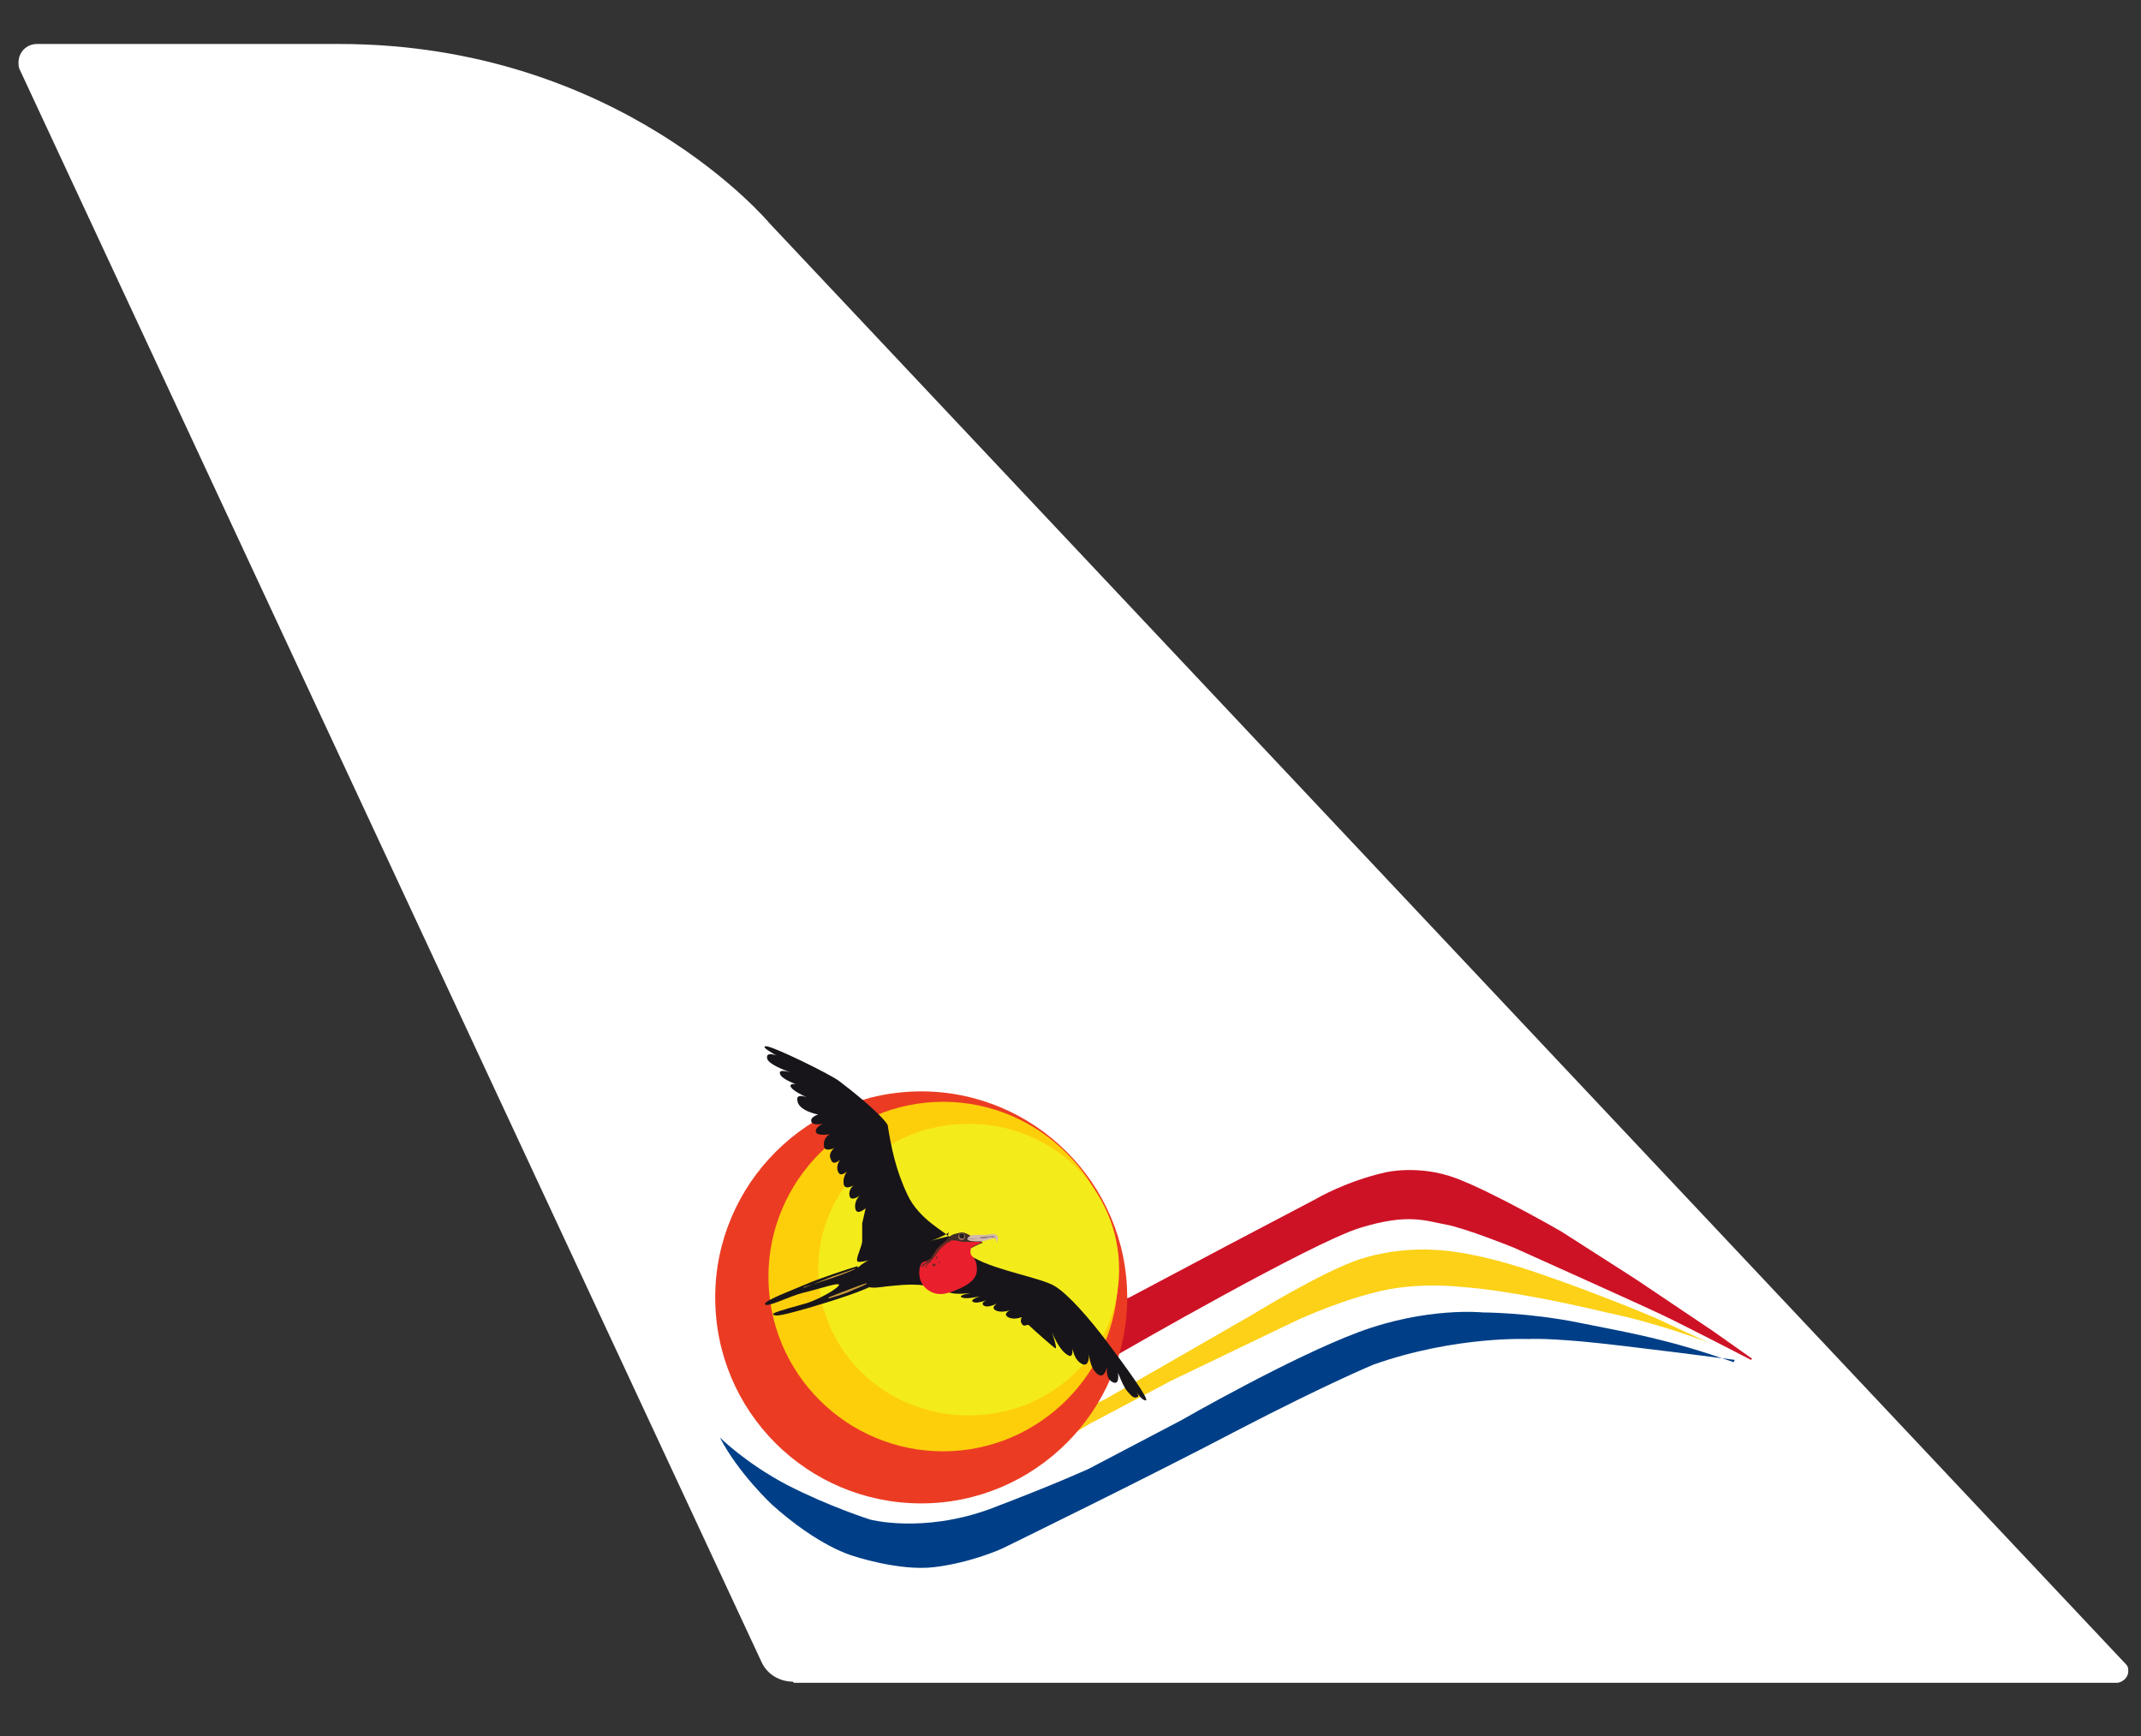 <?xml version="1.0" encoding="UTF-8"?> <svg xmlns="http://www.w3.org/2000/svg" id="Layer_1" version="1.1" viewBox="0 0 185 150"><rect x="0" y="0" width="185" height="150" fill="#333333" stroke="none"/><defs><style> .st0 { fill: #402d26; } .st1 { fill: #18151a; } .st2 { fill: #fff; } .st3 { fill: #003f87; } .st4 { fill: #986b53; } .st5 { fill: #fdcf0a; } .st6 { fill: #231f20; } .st7 { fill: #817174; } .st8 { fill: #c89938; } .st9 { fill: #ce1226; } .st10 { fill: #d6baab; } .st11 { fill: #eb3c23; } .st12 { fill: #fcd117; } .st13 { fill: #e91f2d; } .st14 { fill: #f4ec1a; } .st15 { fill: #6c2923; } </style></defs><g id="Layer_6"><path class="st2" d="M68.6,145.4h114.4c.5-.1.9-.5.9-1,0-.2,0-.4-.2-.6L66.5,19.3S53.6,3.8,29.3,3.8H3.2c-.9,0-1.6.7-1.6,1.6,0,.2,0,.4.1.6l64.1,137.6c.5,1.1,1.6,1.7,2.7,1.7Z"></path></g><g id="Layer_2"><g><path class="st3" d="M149.9,117.5s-9.9-1.3-13.3-1.6c-3.5-.3-4.5-.2-4.5-.2,0,0-6.3-.3-13.4,2.2,0,0-3.9,1.6-11.8,5.7-7.8,4.1-20.3,10.2-20.3,10.2,0,0-2.6,1.2-5.8,1.6-3.1.4-7.2-1-7.2-1,0,0-2.9-.8-6.9-4.4,0,0-2.9-2.7-4.5-5.8,0,0,2.2,2.2,5.8,4.1,3.7,1.9,7.2,3,7.2,3,0,0,4.5,1.2,10.3-.9,5.8-2.2,8.6-3.5,8.6-3.5l8-4.2s9.4-5.4,15.3-7.6c5.9-2.2,10.7-1.7,10.7-1.7,0,0,4,0,8.4.9,4.5.9,7.6,1.4,13.3,3.4"></path><path class="st12" d="M147.6,116s-4-1.6-8.8-2.6c0,0-3.7-.9-7.2-1.5-3.4-.6-5.3-.7-5.3-.7,0,0-4-.5-7.6.5-3.6.9-7.1,2.6-7.1,2.6l-10.4,5-7,3.7-1.5.9v-1.7c0,0,2.8-1.3,2.8-1.3l12.7-7.3s6-3.7,9.3-4.8c3.4-1.1,6.5-.8,6.5-.8,0,0,3,0,8.6,1.9,5.6,1.9,10.5,4,10.5,4l4.5,2.1Z"></path><path class="st9" d="M151.3,117.5s-5.6-2.9-7.7-3.9-12.8-5.8-12.8-5.8c0,0-4.2-1.7-5.9-2-1.7-.3-3.2-1-7.4.3-4.2,1.3-20.5,10.7-20.5,10.7l-2.6,1.5v-5l3.2-1.2,8.3-4.4,7.8-4.1s2.5-1.5,6-2.3c0,0,2.9-.7,6.1.5,3.2,1.2,9.1,4.6,9.1,4.6l6.4,4.1,6.7,4.5,3.4,2.4Z"></path><path class="st11" d="M61.8,112.1c0,9.9,8,17.8,17.8,17.8s17.8-8,17.8-17.8-8-17.8-17.8-17.8-17.8,8-17.8,17.8"></path><path class="st5" d="M66.4,110.3c0,8.4,6.8,15.1,15.1,15.1s15.1-6.8,15.1-15.1-6.8-15.1-15.1-15.1-15.1,6.8-15.1,15.1"></path><path class="st14" d="M70.7,109.7c0,7,5.8,12.6,13,12.6s13-5.6,13-12.6-5.8-12.6-13-12.6-13,5.6-13,12.6"></path></g><path class="st1" d="M75.8,111.1c.2.4,3.5-.8,6.3.6.7.2,1.9,0,1.9,0,0,0-1.3.2-.9.4s1.6-.1,1.6-.1c0,0-1,.3-.6.5s1.5-.3,1.5-.3c0,0-1,.3-.6.6s1.4-.3,1.4-.3c0,0-.9.4-.4.7s1.3,0,1.3,0c0,0-.7.3-.2.6s1.2,0,1.2,0c0,0-.2.3,0,.6s.4,0,.6.1c.3.3,2.1,1.9,2.3,2s-.3-1.4-.3-1.4c0,0,.6,1.6,1.4,2,.6.4.3-1.2.3-1.2,0,0,0,1.4.8,1.9s.7-.9.7-.9c0,0,0,1.2.7,1.8s.9-.8.9-.8c0,0-.3,1.1.4,1.5s.5-.8.5-.8c0,0,.5,1.3.8,1.6s.5.7.9.5c.2,0-.2-.6-.2-.6,0,0,.5.9.9.9s-1.8-3-3.3-5-3.4-4.2-4.6-4.9c-1.2-.7-4.9-1.3-6.9-2.4-1.2-.5-2.9-.7-4.3-.4s-4.8,1.8-4.3,2.9Z"></path><path class="st1" d="M77.7,107.8c-.7.2-3.6,1.3-3.6,1.9s.5,1.4.9,1.5c1.1.3,3.2-.6,4.1-1,1.1-.5,3.5-1.9,3.5-1.9l-.6-1.5-4.3,1.1Z"></path><path class="st0" d="M84.1,106.9c-.1,0-.7-.5-1.1-.4s-.6.1-.9.3c-.8.6-.3,1.1.3,1.4s2-.7,2.5-.8c0-.2-.8-.5-.8-.5Z"></path><path class="st10" d="M86.1,107.4s.3-.5,0-.7-.6,0-1,0-.9,0-1,0c-.1,0-.6.2-.5.4.1.2,1.2.2,1.5.1s.7-.2.8-.2c.2,0,.2.3.2.3Z"></path><path class="st7" d="M84.7,107h-1.1c0,.1,1,0,1.1,0s.6,0,.7-.1c.1,0,.4,0,.5,0s.2.1.2.1c0,0-.2-.2-.3-.2,0,0-1.1.1-1.1.1Z"></path><ellipse class="st4" cx="83.1" cy="106.8" rx=".3" ry=".3" transform="translate(-6.9 5.8) rotate(-3.8)"></ellipse><path class="st6" d="M82.9,106.8c0,0,0,.2.2.2s.2,0,.2-.2,0-.2-.2-.2-.2,0-.2.2Z"></path><ellipse class="st2" cx="83.1" cy="106.8" rx="0" ry="0" transform="translate(-6.9 5.8) rotate(-3.8)"></ellipse><path class="st1" d="M74.1,109.4c-.7.2-3.4,1.1-4.3,1.5s-3.9,1.5-3.7,1.8,2.1-.7,3.3-1c1.3-.3,3-.9,3.1-.7,0,.3-1.8,1.3-2.8,1.6-1,.3-2.3.6-2.9.9,0,.4,1.3,0,3.1-.5,1.7-.5,5.3-1.6,5.7-2.1s-.8-1.6-1.5-1.4Z"></path><path class="st8" d="M69.4,111.3l2.5-1s1.8-.6,2-.7c.1.1-1.9.8-1.9.8l-2.5.8Z"></path><path class="st8" d="M71.6,112.1s1.5-.6,1.8-.7,1.5-.6,1.5-.5-1.1.5-1.5.7-1.8.6-1.8.6Z"></path><path class="st1" d="M81.9,106.8c-.1-.3-2.5-1.4-3.5-3.6-1-2.1-1.4-4.1-1.7-6-.6-1-3.4-3.2-4.2-3.8s-5.7-3-6.3-3,.9.8.9.8c0,0-1-.4-.8.3.2.6,2.4,1.3,2.4,1.3,0,0-1.5-.6-1.3,0,.2.6,2.3,1.2,2.3,1.2,0,0-1.3-.6-1.4-.2,0,.5,2.1,1.3,2.1,1.3,0,0-1.7-.9-1.5,0,.1.9,1.8,1.2,1.8,1.2,0,0-.7.2-.6.6.1.4,1,.2,1,.2,0,0-.7.3-.6.7s1.2.2,1.2.2c0,0-.6.3-.5,1,0,.6.9.2.9.2,0,0-.6.4-.3,1,.2.6.8,0,.8,0,0,0-.4.5-.2,1,.2.6.8,0,.8,0,0,0-.4.5-.3,1.1.1.6.9.1.9.1,0,0-.5.3-.4.9s.9,0,.9,0c0,0-.5.4-.4,1.1.1.7.9,0,.9,0l-.3,1.3s0,1.1,0,1.6c-.1.6-.6,1.5-.4,1.7s2.5-.5,3.8-.9,4.2-1.4,4.1-1.7Z"></path><path class="st13" d="M82.1,107.3c-.6,0-1.2,1.1-1.5,1.4s-.8.2-1,.5-.4,1.5.5,2.2,1.8.4,2.9-.1c1.1-.5,1.5-1.1,1.4-1.8,0-.7-.4-.9-.5-1.1s0-.5,0-.6c0,0,1-.5,1-.5,0,0-1.2,0-1.6,0s-.6-.2-1.2-.1Z"></path><path class="st15" d="M80.5,108.6c0,0,.3-.4.4-.6s.8-.8.9-.8c.1,0,.3,0,.3,0,0,0-.8.6-1,.9s-.4.6-.5.7-.4.1-.5.3-.5.4-.5.4c0,0,0-.2.2-.3s.4-.4.7-.5Z"></path><path class="st15" d="M80.1,109.5s0-.3,0-.4.4-.3.4-.2-.2.2-.3.3c0,.1-.3.3-.3.3Z"></path><path class="st15" d="M80.6,109.4s.1,0,.2,0c0,0,.1-.1,0-.2,0,0-.1,0-.2,0,0,0-.1.1,0,.2Z"></path><path class="st15" d="M80.9,108.6c0,0,0,.1,0,.2,0,0,0,0,.1-.1,0,0,0-.1,0-.2,0,0,0,0-.1.1Z"></path><path class="st15" d="M81.1,109s0,.1,0,.1c0,0,0,0,.1,0s0-.1,0-.1c0,0,0,0-.1,0Z"></path><path class="st15" d="M80.9,109.8s0,0,0,0,0,0,0,0,0,0,0,0,0,0,0,0Z"></path><path class="st15" d="M80.4,109.9c0,0,0,.1,0,.1,0,0,0,0,0-.1,0,0,0-.1,0-.1,0,0,0,0,0,.1Z"></path></g></svg> 